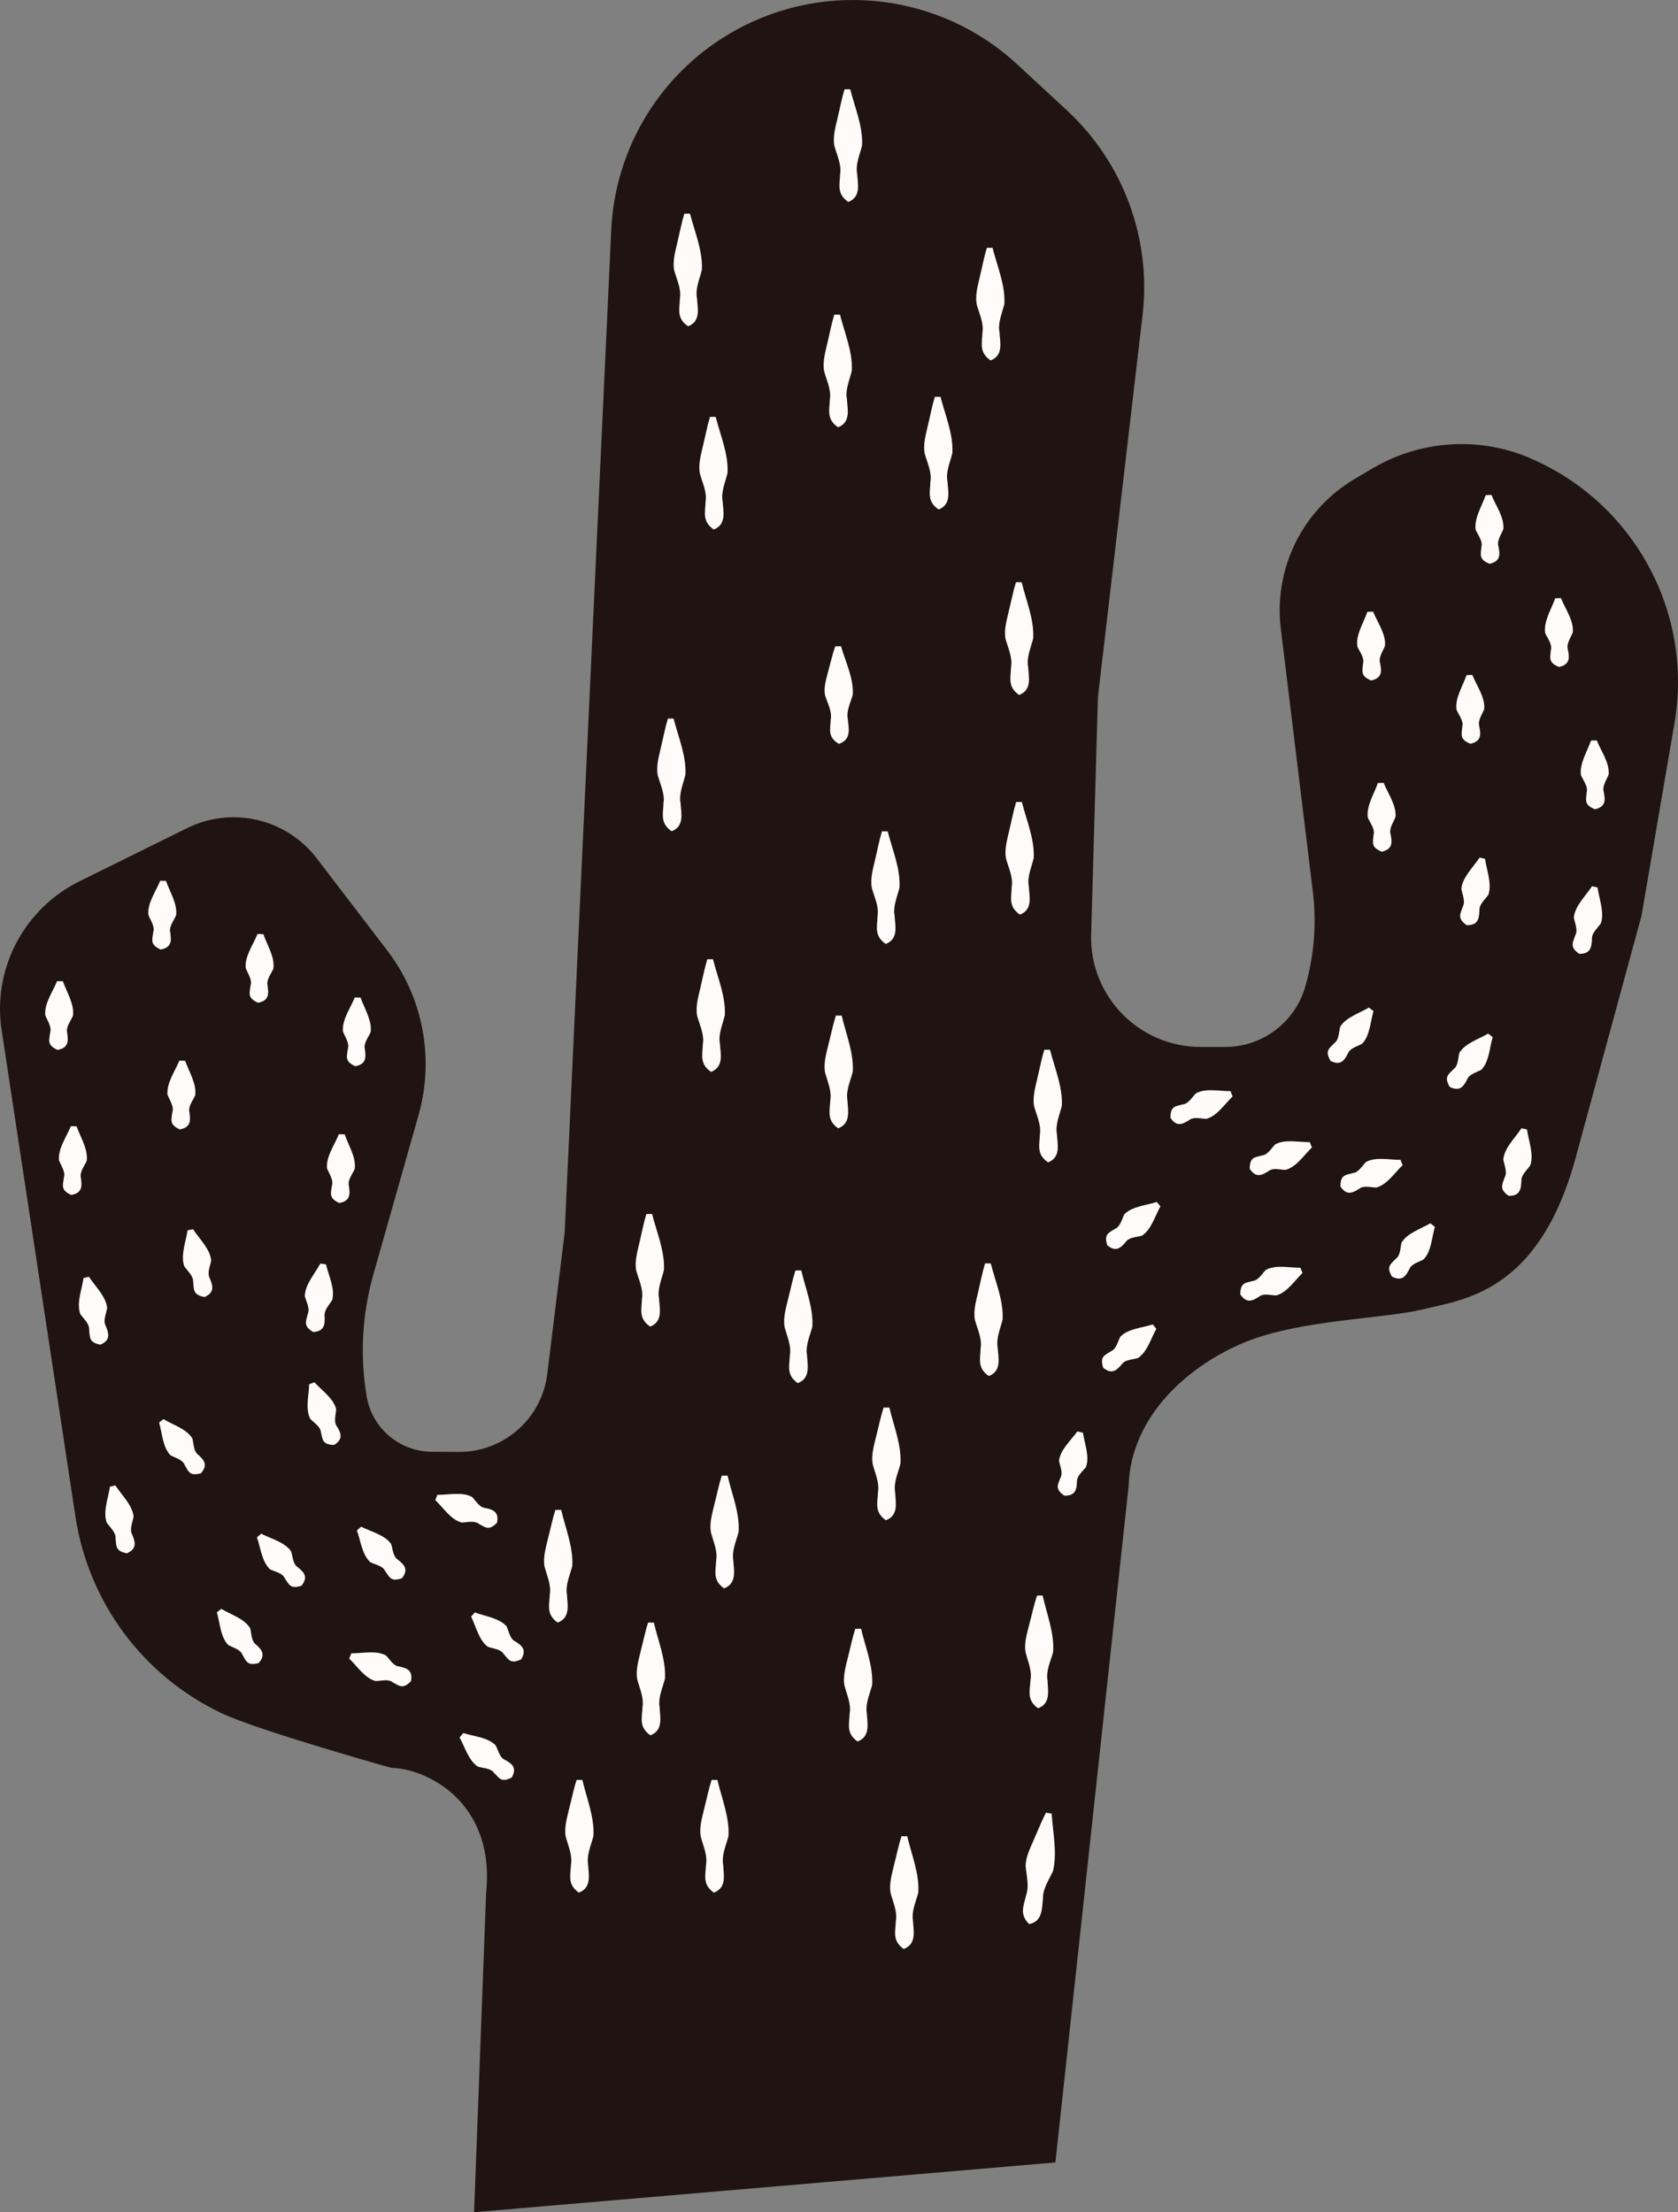 <svg width="135" height="178" viewBox="0 0 135 178" fill="none" xmlns="http://www.w3.org/2000/svg">
<rect x="0" y="0" width="135" height="178" fill="#808080" stroke="none"/>
<g id="Vector">
<path d="M123.056 36.849C131.426 40.405 136.251 49.229 134.717 58.176L132.066 73.677L126.668 93.515C123.683 103.998 117.74 104.556 114.523 105.344C111.306 106.133 104.641 106.167 100.163 107.996C95.685 109.831 90.969 113.91 90.805 119.546L84.91 173.996L38.142 178L39.109 152.329C39.88 144.803 34.08 142.267 31.497 142.253C31.497 142.253 20.776 139.248 17.838 137.855C11.52 134.863 7.111 128.921 6.068 122.021L0.084 82.569C-0.502 77.742 2.026 73.078 6.388 70.916L15.051 66.633C18.663 64.845 23.038 65.865 25.485 69.067L31.149 76.471C34.032 80.237 34.966 85.146 33.678 89.707L30.038 102.55C29.131 105.738 28.948 109.09 29.5 112.36C29.929 114.916 32.144 116.8 34.748 116.813L36.894 116.827C40.52 116.847 43.587 114.155 44.03 110.559L45.428 99.178L49.176 18.506C49.489 11.756 53.299 5.657 59.236 2.401C66.59 -1.631 75.709 -0.509 81.856 5.195L85.844 8.887C90.383 13.095 92.638 19.207 91.923 25.346L88.379 55.681C88.345 55.966 88.324 56.252 88.317 56.538L87.786 75.193C87.643 80.149 91.637 84.242 96.605 84.242H98.568C101.546 84.242 104.17 82.277 105.002 79.421C105.724 76.933 105.936 74.322 105.622 71.753L103.046 50.596C102.453 45.741 104.797 41.003 109.016 38.521L110.454 37.672C114.291 35.414 118.974 35.108 123.077 36.849H123.056Z" fill="#1F1411"/>
<path d="M55.513 17.186C55.888 18.669 56.549 20.184 56.467 21.707C56.283 22.469 55.929 23.23 56.072 23.978C56.12 24.787 56.413 25.841 55.363 26.256C54.409 25.61 54.675 24.875 54.702 23.998C54.825 23.244 54.443 22.489 54.239 21.741C54.102 20.987 54.334 20.225 54.505 19.471C54.688 18.709 54.825 17.955 55.056 17.193H55.513V17.186Z" fill="#FFFBFA"/>
<path d="M68.401 7.179C68.776 8.661 69.437 10.177 69.356 11.7C69.171 12.461 68.817 13.223 68.96 13.971C69.008 14.78 69.301 15.834 68.251 16.248C67.297 15.602 67.563 14.868 67.59 13.991C67.713 13.236 67.331 12.482 67.127 11.734C66.99 10.979 67.222 10.218 67.393 9.463C67.577 8.702 67.713 7.947 67.945 7.186H68.401V7.179Z" fill="#FFFBFA"/>
<path d="M79.851 19.933C80.226 21.415 80.887 22.931 80.805 24.454C80.621 25.215 80.267 25.977 80.41 26.725C80.458 27.534 80.751 28.587 79.701 29.002C78.747 28.356 79.013 27.622 79.04 26.745C79.163 25.991 78.781 25.236 78.577 24.488C78.441 23.733 78.672 22.972 78.843 22.217C79.027 21.456 79.163 20.701 79.395 19.94H79.851V19.933Z" fill="#FFFBFA"/>
<path d="M75.667 31.926C76.041 33.408 76.703 34.924 76.621 36.447C76.437 37.208 76.082 37.969 76.225 38.717C76.273 39.526 76.566 40.58 75.517 40.995C74.562 40.349 74.828 39.615 74.856 38.738C74.978 37.983 74.597 37.228 74.392 36.481C74.256 35.726 74.487 34.965 74.658 34.21C74.842 33.449 74.978 32.694 75.21 31.932H75.667V31.926Z" fill="#FFFBFA"/>
<path d="M67.577 25.311C67.951 26.793 68.613 28.309 68.531 29.832C68.347 30.593 67.992 31.355 68.135 32.102C68.183 32.911 68.476 33.965 67.427 34.38C66.472 33.734 66.738 33 66.766 32.123C66.888 31.368 66.507 30.613 66.302 29.866C66.166 29.111 66.397 28.35 66.568 27.595C66.752 26.834 66.888 26.079 67.12 25.317H67.577V25.311Z" fill="#FFFBFA"/>
<path d="M57.578 33.537C57.953 35.019 58.614 36.535 58.532 38.058C58.348 38.819 57.994 39.581 58.137 40.329C58.185 41.131 58.478 42.191 57.428 42.606C56.474 41.96 56.74 41.226 56.767 40.349C56.89 39.594 56.508 38.84 56.304 38.092C56.167 37.337 56.399 36.576 56.569 35.821C56.754 35.06 56.89 34.305 57.122 33.544H57.578V33.537Z" fill="#FFFBFA"/>
<path d="M54.191 57.814C54.566 59.297 55.227 60.813 55.145 62.335C54.961 63.097 54.607 63.858 54.75 64.606C54.797 65.415 55.091 66.469 54.041 66.884C53.087 66.238 53.353 65.504 53.38 64.626C53.503 63.872 53.121 63.117 52.916 62.369C52.78 61.615 53.012 60.853 53.182 60.099C53.366 59.337 53.503 58.583 53.734 57.821H54.191V57.814Z" fill="#FFFBFA"/>
<path d="M57.36 77.177C57.735 78.659 58.396 80.175 58.314 81.698C58.13 82.459 57.776 83.221 57.919 83.968C57.967 84.771 58.26 85.831 57.21 86.246C56.256 85.6 56.522 84.866 56.549 83.989C56.672 83.234 56.29 82.48 56.086 81.732C55.949 80.977 56.181 80.216 56.352 79.461C56.535 78.7 56.672 77.945 56.904 77.183H57.36V77.177Z" fill="#FFFBFA"/>
<path d="M67.658 51.988C68.026 53.266 68.688 54.578 68.606 55.904C68.422 56.563 68.067 57.223 68.21 57.876C68.279 58.617 68.517 59.5 67.495 59.854C66.561 59.31 66.806 58.691 66.834 57.903C66.956 57.243 66.582 56.597 66.377 55.945C66.248 55.292 66.479 54.633 66.643 53.973C66.827 53.314 66.963 52.661 67.202 52.002H67.658V51.988Z" fill="#FFFBFA"/>
<path d="M71.414 66.884C71.789 68.366 72.45 69.882 72.368 71.405C72.184 72.166 71.829 72.927 71.973 73.675C72.02 74.484 72.313 75.538 71.264 75.953C70.31 75.307 70.575 74.573 70.603 73.696C70.725 72.941 70.344 72.186 70.139 71.439C70.003 70.684 70.235 69.923 70.405 69.168C70.589 68.406 70.725 67.652 70.957 66.89H71.414V66.884Z" fill="#FFFBFA"/>
<path d="M82.21 64.525C82.584 66.007 83.246 67.523 83.164 69.046C82.98 69.807 82.625 70.568 82.768 71.316C82.816 72.125 83.109 73.179 82.06 73.594C81.105 72.948 81.371 72.214 81.398 71.337C81.521 70.582 81.139 69.827 80.935 69.08C80.799 68.325 81.03 67.564 81.201 66.809C81.385 66.047 81.521 65.293 81.753 64.531H82.21V64.525Z" fill="#FFFBFA"/>
<path d="M111.319 62.995C111.68 63.879 112.355 64.796 112.273 65.735C112.089 66.204 111.734 66.673 111.877 67.128C111.993 67.734 112.089 68.318 111.169 68.529C110.283 68.175 110.453 67.795 110.508 67.162C110.63 66.7 110.249 66.245 110.044 65.789C109.915 64.858 110.542 63.899 110.855 63.002L111.312 62.988L111.319 62.995Z" fill="#FFFBFA"/>
<path d="M118.454 54.313C118.816 55.197 119.49 56.115 119.409 57.053C119.225 57.522 118.87 57.991 119.013 58.447C119.129 59.052 119.225 59.636 118.304 59.847C117.418 59.494 117.589 59.113 117.643 58.481C117.766 58.018 117.384 57.563 117.18 57.107C117.05 56.176 117.677 55.217 117.991 54.32L118.448 54.306L118.454 54.313Z" fill="#FFFBFA"/>
<path d="M119.995 39.832C120.356 40.716 121.031 41.634 120.949 42.572C120.765 43.041 120.41 43.51 120.554 43.966C120.669 44.571 120.765 45.156 119.845 45.366C118.959 45.013 119.129 44.632 119.184 44C119.306 43.538 118.925 43.082 118.72 42.627C118.591 41.695 119.218 40.736 119.531 39.839L119.988 39.825L119.995 39.832Z" fill="#FFFBFA"/>
<path d="M125.583 48.133C125.945 49.017 126.619 49.935 126.538 50.873C126.354 51.342 125.999 51.811 126.142 52.267C126.258 52.872 126.354 53.456 125.434 53.667C124.547 53.314 124.718 52.933 124.772 52.301C124.895 51.839 124.513 51.383 124.309 50.928C124.179 49.996 124.806 49.038 125.12 48.14L125.577 48.127L125.583 48.133Z" fill="#FFFBFA"/>
<path d="M128.466 59.582C128.828 60.466 129.502 61.384 129.421 62.322C129.237 62.791 128.882 63.26 129.025 63.715C129.141 64.321 129.237 64.905 128.316 65.116C127.43 64.763 127.601 64.382 127.655 63.749C127.778 63.287 127.396 62.832 127.192 62.376C127.062 61.445 127.689 60.486 128.003 59.589L128.46 59.575L128.466 59.582Z" fill="#FFFBFA"/>
<path d="M110.473 49.221C110.835 50.105 111.509 51.023 111.428 51.961C111.244 52.43 110.889 52.899 111.032 53.355C111.148 53.96 111.244 54.544 110.324 54.755C109.438 54.401 109.608 54.021 109.662 53.389C109.785 52.926 109.403 52.471 109.199 52.015C109.069 51.084 109.696 50.125 110.01 49.228L110.467 49.214L110.473 49.221Z" fill="#FFFBFA"/>
<path d="M119.477 69.107C119.613 70.052 120.042 71.106 119.743 71.996C119.449 72.404 118.993 72.778 119.027 73.254C118.993 73.866 118.945 74.464 117.998 74.444C117.221 73.886 117.48 73.56 117.684 72.955C117.916 72.533 117.657 72.003 117.568 71.513C117.671 70.575 118.509 69.8 119.034 69.005L119.484 69.107H119.477Z" fill="#FFFBFA"/>
<path d="M128.528 71.412C128.664 72.356 129.093 73.41 128.794 74.301C128.5 74.709 128.044 75.083 128.078 75.559C128.044 76.17 127.996 76.769 127.049 76.748C126.272 76.191 126.531 75.865 126.735 75.259C126.967 74.838 126.708 74.308 126.619 73.818C126.722 72.88 127.56 72.105 128.085 71.309L128.535 71.412H128.528Z" fill="#FFFBFA"/>
<path d="M122.85 90.882C122.987 91.827 123.416 92.881 123.116 93.772C122.823 94.18 122.367 94.554 122.401 95.029C122.367 95.641 122.319 96.24 121.371 96.219C120.595 95.662 120.854 95.335 121.058 94.73C121.29 94.309 121.031 93.779 120.942 93.289C121.044 92.351 121.883 91.576 122.407 90.781L122.857 90.882H122.85Z" fill="#FFFBFA"/>
<path d="M82.196 46.848C82.557 48.337 83.211 49.853 83.123 51.376C82.932 52.131 82.578 52.892 82.714 53.647C82.762 54.456 83.048 55.517 81.991 55.918C81.044 55.265 81.317 54.531 81.344 53.654C81.473 52.899 81.099 52.144 80.894 51.39C80.765 50.635 81.003 49.88 81.174 49.119C81.364 48.364 81.501 47.603 81.739 46.848H82.196Z" fill="#FFFBFA"/>
<path d="M84.472 84.458C84.847 85.94 85.508 87.456 85.427 88.979C85.242 89.74 84.888 90.502 85.031 91.25C85.079 92.059 85.372 93.112 84.322 93.527C83.368 92.881 83.634 92.147 83.661 91.27C83.784 90.515 83.402 89.761 83.198 89.013C83.061 88.258 83.293 87.497 83.464 86.742C83.648 85.981 83.784 85.226 84.016 84.465H84.472V84.458Z" fill="#FFFBFA"/>
<path d="M67.713 81.711C68.061 83.2 68.701 84.723 68.606 86.246C68.408 87.001 68.047 87.755 68.176 88.517C68.217 89.326 68.49 90.386 67.433 90.787C66.493 90.128 66.766 89.394 66.8 88.523C66.929 87.769 66.568 87.014 66.37 86.259C66.248 85.505 66.486 84.75 66.663 83.989C66.861 83.234 67.004 82.48 67.249 81.718H67.706L67.713 81.711Z" fill="#FFFBFA"/>
<path d="M99.173 88.217C98.512 88.85 97.926 89.788 97.054 90.026C96.57 90.012 96.025 89.835 95.67 90.128C95.159 90.447 94.668 90.713 94.164 89.938C94.164 88.999 94.559 89.026 95.152 88.863C95.609 88.823 95.881 88.319 96.215 87.973C97.006 87.538 98.083 87.803 98.996 87.796L99.166 88.217H99.173Z" fill="#FFFBFA"/>
<path d="M105.553 92.324C104.892 92.956 104.305 93.894 103.433 94.132C102.949 94.118 102.404 93.942 102.049 94.234C101.538 94.554 101.048 94.819 100.543 94.044C100.543 93.106 100.939 93.133 101.531 92.97C101.988 92.929 102.261 92.426 102.595 92.079C103.385 91.644 104.462 91.909 105.375 91.902L105.546 92.324H105.553Z" fill="#FFFBFA"/>
<path d="M112.852 93.745C112.191 94.377 111.605 95.315 110.732 95.553C110.249 95.539 109.703 95.363 109.349 95.655C108.838 95.975 108.347 96.24 107.843 95.465C107.843 94.526 108.238 94.554 108.831 94.391C109.288 94.35 109.56 93.847 109.894 93.5C110.685 93.065 111.762 93.33 112.675 93.323L112.845 93.745H112.852Z" fill="#FFFBFA"/>
<path d="M110.501 81.351C110.249 82.228 110.214 83.336 109.587 83.982C109.165 84.213 108.606 84.335 108.442 84.771C108.163 85.301 107.877 85.784 107.045 85.362C106.575 84.553 106.923 84.376 107.352 83.934C107.727 83.669 107.706 83.098 107.815 82.629C108.279 81.854 109.342 81.541 110.133 81.072L110.494 81.351H110.501Z" fill="#FFFBFA"/>
<path d="M120.09 83.445C119.838 84.322 119.804 85.43 119.177 86.076C118.754 86.307 118.195 86.429 118.032 86.865C117.752 87.395 117.466 87.871 116.635 87.456C116.164 86.647 116.512 86.47 116.941 86.028C117.316 85.763 117.296 85.192 117.405 84.723C117.868 83.948 118.932 83.635 119.722 83.166L120.083 83.445H120.09Z" fill="#FFFBFA"/>
<path d="M93.353 97.076C92.91 97.871 92.624 98.945 91.867 99.428C91.404 99.557 90.831 99.551 90.572 99.931C90.184 100.387 89.788 100.788 89.08 100.196C88.807 99.299 89.182 99.211 89.707 98.877C90.129 98.701 90.238 98.143 90.456 97.708C91.083 97.062 92.194 96.994 93.067 96.716L93.36 97.069L93.353 97.076Z" fill="#FFFBFA"/>
<path d="M27.726 91.27C28.04 92.167 28.667 93.126 28.537 94.057C28.333 94.513 27.951 94.962 28.074 95.431C28.156 96.036 28.224 96.634 27.297 96.797C26.431 96.403 26.622 96.029 26.704 95.397C26.847 94.941 26.493 94.472 26.309 94.003C26.227 93.065 26.902 92.147 27.263 91.263L27.72 91.277L27.726 91.27Z" fill="#FFFBFA"/>
<path d="M14.893 85.348C15.206 86.246 15.833 87.204 15.704 88.136C15.499 88.591 15.118 89.04 15.24 89.509C15.322 90.114 15.39 90.713 14.463 90.876C13.598 90.481 13.789 90.107 13.87 89.475C14.014 89.02 13.659 88.551 13.475 88.082C13.393 87.143 14.068 86.225 14.429 85.342L14.886 85.355L14.893 85.348Z" fill="#FFFBFA"/>
<path d="M21.183 75.157C21.497 76.055 22.124 77.013 21.994 77.945C21.79 78.4 21.408 78.849 21.531 79.318C21.613 79.923 21.681 80.522 20.754 80.685C19.889 80.29 20.079 79.916 20.161 79.284C20.304 78.829 19.95 78.36 19.766 77.891C19.684 76.952 20.359 76.034 20.72 75.151L21.177 75.164L21.183 75.157Z" fill="#FFFBFA"/>
<path d="M13.352 70.874C13.666 71.772 14.293 72.73 14.163 73.662C13.959 74.117 13.577 74.566 13.7 75.035C13.782 75.64 13.85 76.238 12.923 76.402C12.057 76.007 12.248 75.633 12.33 75.001C12.473 74.546 12.119 74.076 11.935 73.607C11.853 72.669 12.528 71.751 12.889 70.868L13.346 70.881L13.352 70.874Z" fill="#FFFBFA"/>
<path d="M5.058 78.951C5.371 79.848 5.998 80.807 5.869 81.738C5.664 82.194 5.283 82.643 5.405 83.112C5.487 83.717 5.555 84.315 4.629 84.478C3.763 84.084 3.954 83.71 4.036 83.078C4.179 82.622 3.824 82.153 3.64 81.684C3.558 80.746 4.233 79.821 4.594 78.944L5.051 78.958L5.058 78.951Z" fill="#FFFBFA"/>
<path d="M6.162 90.624C6.476 91.522 7.103 92.48 6.973 93.412C6.769 93.867 6.387 94.316 6.51 94.785C6.591 95.39 6.66 95.988 5.733 96.151C4.867 95.757 5.058 95.383 5.14 94.751C5.283 94.295 4.928 93.826 4.744 93.357C4.663 92.419 5.337 91.501 5.699 90.617L6.155 90.631L6.162 90.624Z" fill="#FFFBFA"/>
<path d="M29.008 80.263C29.321 81.161 29.948 82.119 29.819 83.05C29.614 83.506 29.233 83.955 29.355 84.424C29.437 85.029 29.505 85.627 28.578 85.79C27.713 85.396 27.904 85.022 27.985 84.39C28.128 83.934 27.774 83.465 27.59 82.996C27.508 82.058 28.183 81.14 28.544 80.256L29.001 80.27L29.008 80.263Z" fill="#FFFBFA"/>
<path d="M64.462 102.216C64.809 103.704 65.45 105.227 65.355 106.75C65.157 107.505 64.796 108.259 64.925 109.021C64.966 109.83 65.239 110.891 64.183 111.292C63.242 110.632 63.515 109.898 63.549 109.028C63.678 108.273 63.317 107.518 63.119 106.764C62.997 106.009 63.235 105.255 63.412 104.493C63.61 103.738 63.753 102.984 63.998 102.222H64.455L64.462 102.216Z" fill="#FFFBFA"/>
<path d="M58.532 118.729C58.88 120.218 59.521 121.741 59.425 123.264C59.228 124.018 58.866 124.773 58.996 125.535C59.037 126.344 59.309 127.404 58.253 127.805C57.312 127.146 57.585 126.412 57.619 125.541C57.749 124.787 57.387 124.032 57.19 123.277C57.067 122.523 57.306 121.768 57.483 121.007C57.681 120.252 57.824 119.497 58.069 118.736H58.526L58.532 118.729Z" fill="#FFFBFA"/>
<path d="M71.55 113.25C71.898 114.738 72.538 116.261 72.443 117.784C72.245 118.539 71.884 119.294 72.013 120.055C72.054 120.864 72.327 121.925 71.271 122.326C70.33 121.666 70.603 120.932 70.637 120.062C70.766 119.307 70.405 118.552 70.207 117.798C70.085 117.043 70.323 116.289 70.501 115.527C70.698 114.772 70.841 114.018 71.087 113.256H71.543L71.55 113.25Z" fill="#FFFBFA"/>
<path d="M83.886 128.39C84.22 129.886 84.84 131.415 84.725 132.931C84.52 133.686 84.145 134.434 84.275 135.195C84.302 136.004 84.568 137.072 83.511 137.452C82.578 136.779 82.864 136.052 82.905 135.182C83.048 134.427 82.687 133.666 82.503 132.911C82.387 132.156 82.639 131.402 82.823 130.647C83.027 129.892 83.177 129.138 83.436 128.383H83.893L83.886 128.39Z" fill="#FFFBFA"/>
<path d="M115.442 98.708C115.19 99.585 115.156 100.693 114.529 101.339C114.106 101.57 113.547 101.692 113.384 102.127C113.104 102.658 112.818 103.14 111.987 102.719C111.516 101.91 111.864 101.733 112.293 101.291C112.668 101.026 112.648 100.455 112.757 99.986C113.22 99.211 114.283 98.898 115.074 98.429L115.435 98.708H115.442Z" fill="#FFFBFA"/>
<path d="M104.796 102.426C104.135 103.059 103.549 103.997 102.677 104.235C102.193 104.221 101.647 104.044 101.293 104.337C100.782 104.656 100.291 104.921 99.787 104.146C99.787 103.208 100.182 103.235 100.775 103.072C101.232 103.031 101.504 102.528 101.838 102.182C102.629 101.746 103.706 102.012 104.619 102.005L104.789 102.426H104.796Z" fill="#FFFBFA"/>
<path d="M93.026 106.927C92.583 107.722 92.296 108.797 91.54 109.279C91.076 109.408 90.504 109.402 90.245 109.782C89.856 110.238 89.461 110.639 88.752 110.048C88.48 109.15 88.855 109.062 89.379 108.729C89.802 108.552 89.911 107.994 90.129 107.559C90.756 106.913 91.867 106.845 92.74 106.567L93.032 106.92L93.026 106.927Z" fill="#FFFBFA"/>
<path d="M87.124 115.269C87.253 116.173 87.682 117.193 87.369 118.043C87.076 118.423 86.619 118.77 86.646 119.226C86.612 119.824 86.544 120.381 85.617 120.34C84.854 119.797 85.099 119.491 85.311 118.913C85.542 118.518 85.29 118.002 85.201 117.533C85.311 116.642 86.149 115.915 86.674 115.174L87.117 115.282L87.124 115.269Z" fill="#FFFBFA"/>
<path d="M69.274 131.048C69.621 132.537 70.262 134.06 70.166 135.583C69.969 136.337 69.608 137.092 69.737 137.854C69.778 138.663 70.051 139.723 68.994 140.124C68.054 139.465 68.326 138.73 68.36 137.86C68.49 137.106 68.129 136.351 67.931 135.596C67.808 134.842 68.047 134.087 68.224 133.326C68.422 132.571 68.565 131.816 68.81 131.055H69.267L69.274 131.048Z" fill="#FFFBFA"/>
<path d="M57.715 143.211C58.062 144.7 58.703 146.222 58.607 147.745C58.41 148.5 58.048 149.255 58.178 150.016C58.219 150.825 58.492 151.886 57.435 152.287C56.495 151.627 56.767 150.893 56.801 150.023C56.931 149.268 56.569 148.514 56.372 147.759C56.249 147.004 56.488 146.25 56.665 145.488C56.863 144.734 57.006 143.979 57.251 143.218H57.708L57.715 143.211Z" fill="#FFFBFA"/>
<path d="M52.603 130.552C52.95 132.041 53.591 133.564 53.496 135.086C53.298 135.841 52.937 136.596 53.066 137.357C53.107 138.166 53.38 139.227 52.324 139.628C51.383 138.968 51.656 138.234 51.69 137.364C51.819 136.609 51.458 135.855 51.26 135.1C51.138 134.345 51.376 133.591 51.553 132.829C51.751 132.075 51.894 131.32 52.139 130.559H52.596L52.603 130.552Z" fill="#FFFBFA"/>
<path d="M72.988 147.745C73.336 149.234 73.976 150.757 73.881 152.28C73.683 153.035 73.322 153.789 73.452 154.551C73.493 155.36 73.765 156.42 72.709 156.821C71.768 156.162 72.041 155.428 72.075 154.557C72.204 153.803 71.843 153.048 71.645 152.294C71.523 151.539 71.761 150.784 71.939 150.023C72.136 149.268 72.279 148.514 72.525 147.752H72.981L72.988 147.745Z" fill="#FFFBFA"/>
<path d="M84.609 145.93C84.704 147.46 85.072 149.064 84.718 150.546C84.397 151.26 83.907 151.94 83.913 152.708C83.818 153.511 83.913 154.605 82.796 154.816C81.978 154.007 82.373 153.334 82.557 152.477C82.816 151.756 82.584 150.947 82.516 150.172C82.516 149.404 82.891 148.704 83.191 147.99C83.511 147.276 83.784 146.556 84.152 145.855L84.602 145.93H84.609Z" fill="#FFFBFA"/>
<path d="M45.147 121.483C45.494 122.972 46.135 124.494 46.04 126.017C45.842 126.772 45.481 127.527 45.61 128.288C45.651 129.097 45.924 130.158 44.867 130.559C43.927 129.899 44.199 129.165 44.233 128.295C44.363 127.54 44.002 126.785 43.804 126.031C43.681 125.276 43.92 124.522 44.097 123.76C44.295 123.006 44.438 122.251 44.683 121.489H45.14L45.147 121.483Z" fill="#FFFBFA"/>
<path d="M46.851 143.211C47.198 144.7 47.839 146.222 47.743 147.745C47.546 148.5 47.185 149.255 47.314 150.016C47.355 150.825 47.628 151.886 46.571 152.287C45.631 151.627 45.903 150.893 45.937 150.023C46.067 149.268 45.706 148.514 45.508 147.759C45.385 147.004 45.624 146.25 45.801 145.488C45.999 144.734 46.142 143.979 46.387 143.218H46.844L46.851 143.211Z" fill="#FFFBFA"/>
<path d="M52.46 97.674C52.835 99.156 53.496 100.672 53.414 102.195C53.23 102.957 52.876 103.718 53.019 104.466C53.066 105.268 53.359 106.329 52.31 106.743C51.356 106.098 51.621 105.363 51.649 104.486C51.771 103.732 51.39 102.977 51.185 102.229C51.049 101.475 51.281 100.713 51.451 99.959C51.635 99.197 51.771 98.442 52.003 97.681H52.46V97.674Z" fill="#FFFBFA"/>
<path d="M79.708 101.651C80.083 103.133 80.744 104.649 80.662 106.172C80.478 106.934 80.124 107.695 80.267 108.443C80.315 109.245 80.608 110.306 79.558 110.721C78.604 110.075 78.87 109.34 78.897 108.463C79.02 107.709 78.638 106.954 78.434 106.206C78.297 105.452 78.529 104.69 78.7 103.936C78.883 103.174 79.02 102.42 79.252 101.658H79.708V101.651Z" fill="#FFFBFA"/>
<path d="M15.527 98.905C16.051 99.7 16.89 100.475 16.992 101.413C16.903 101.903 16.644 102.433 16.876 102.855C17.108 103.426 17.312 103.983 16.453 104.364C15.52 104.187 15.608 103.779 15.54 103.147C15.567 102.671 15.111 102.297 14.825 101.889C14.518 100.999 14.947 99.945 15.09 99L15.54 98.898L15.527 98.905Z" fill="#FFFBFA"/>
<path d="M7.157 102.739C7.682 103.535 8.52 104.31 8.622 105.248C8.534 105.737 8.275 106.268 8.507 106.689C8.738 107.26 8.943 107.818 8.084 108.198C7.15 108.022 7.239 107.614 7.171 106.981C7.198 106.505 6.741 106.132 6.455 105.724C6.148 104.833 6.578 103.779 6.721 102.834L7.171 102.732L7.157 102.739Z" fill="#FFFBFA"/>
<path d="M9.284 119.525C9.808 120.32 10.647 121.095 10.749 122.033C10.66 122.523 10.401 123.053 10.633 123.475C10.865 124.046 11.069 124.603 10.21 124.984C9.277 124.807 9.365 124.399 9.297 123.767C9.324 123.291 8.868 122.917 8.582 122.509C8.275 121.619 8.704 120.565 8.847 119.62L9.297 119.518L9.284 119.525Z" fill="#FFFBFA"/>
<path d="M26.227 101.733C26.445 102.664 26.963 103.677 26.731 104.595C26.472 105.023 26.05 105.431 26.118 105.907C26.138 106.519 26.138 107.117 25.198 107.179C24.38 106.689 24.612 106.342 24.762 105.724C24.952 105.282 24.652 104.779 24.523 104.296C24.543 103.358 25.314 102.515 25.77 101.672L26.227 101.733Z" fill="#FFFBFA"/>
<path d="M35.196 120.279C36.109 120.279 37.186 120.021 37.977 120.449C38.311 120.796 38.583 121.299 39.04 121.34C39.626 121.462 40.165 121.619 39.987 122.523C39.333 123.189 39.067 122.904 38.522 122.611C38.161 122.326 37.616 122.496 37.139 122.509C36.266 122.271 35.68 121.333 35.019 120.701L35.189 120.279H35.196Z" fill="#FFFBFA"/>
<path d="M29.055 122.842C29.873 123.257 30.957 123.502 31.468 124.236C31.611 124.692 31.632 125.269 32.02 125.507C32.49 125.881 32.906 126.255 32.34 126.989C31.454 127.295 31.345 126.921 30.991 126.412C30.8 125.997 30.234 125.908 29.798 125.705C29.13 125.099 29.021 123.998 28.715 123.141L29.055 122.842Z" fill="#FFFBFA"/>
<path d="M21.02 123.407C21.831 123.828 22.915 124.086 23.419 124.828C23.562 125.29 23.569 125.861 23.957 126.106C24.428 126.486 24.837 126.867 24.257 127.588C23.364 127.887 23.262 127.506 22.915 126.996C22.73 126.575 22.165 126.48 21.729 126.276C21.067 125.664 20.972 124.562 20.672 123.699L21.02 123.4V123.407Z" fill="#FFFBFA"/>
<path d="M25.293 111.217C25.907 111.897 26.827 112.509 27.045 113.386C27.017 113.868 26.827 114.405 27.106 114.772C27.413 115.289 27.665 115.792 26.867 116.268C25.927 116.234 25.968 115.847 25.818 115.248C25.791 114.793 25.293 114.507 24.959 114.161C24.55 113.358 24.85 112.291 24.871 111.38L25.3 111.224L25.293 111.217Z" fill="#FFFBFA"/>
<path d="M13.162 114.195C13.945 114.664 15.009 114.976 15.479 115.745C15.595 116.214 15.574 116.785 15.942 117.05C16.385 117.451 16.774 117.859 16.16 118.546C15.254 118.79 15.172 118.41 14.859 117.879C14.695 117.451 14.136 117.322 13.714 117.091C13.087 116.445 13.053 115.337 12.8 114.46L13.162 114.181V114.195Z" fill="#FFFBFA"/>
<path d="M17.81 129.457C18.593 129.926 19.657 130.239 20.127 131.014C20.243 131.483 20.222 132.054 20.59 132.319C21.034 132.721 21.422 133.129 20.808 133.815C19.902 134.06 19.82 133.679 19.507 133.149C19.343 132.721 18.784 132.591 18.362 132.36C17.735 131.714 17.701 130.606 17.448 129.729L17.81 129.451V129.457Z" fill="#FFFBFA"/>
<path d="M28.271 133.033C29.185 133.033 30.262 132.775 31.052 133.203C31.386 133.55 31.659 134.053 32.115 134.094C32.702 134.216 33.24 134.373 33.063 135.277C32.409 135.943 32.143 135.658 31.598 135.365C31.236 135.08 30.691 135.25 30.214 135.263C29.342 135.025 28.755 134.087 28.094 133.455L28.265 133.033H28.271Z" fill="#FFFBFA"/>
<path d="M37.268 139.444C38.14 139.723 39.251 139.791 39.878 140.437C40.096 140.865 40.206 141.43 40.628 141.606C41.153 141.899 41.623 142.205 41.18 143.014C40.355 143.455 40.192 143.102 39.756 142.66C39.497 142.279 38.924 142.279 38.461 142.157C37.704 141.667 37.418 140.6 36.975 139.805L37.268 139.451V139.444Z" fill="#FFFBFA"/>
<path d="M38.215 129.743C39.074 130.069 40.171 130.192 40.764 130.871C40.955 131.313 41.037 131.878 41.453 132.075C41.964 132.394 42.414 132.727 41.93 133.516C41.078 133.917 40.935 133.557 40.526 133.088C40.287 132.693 39.715 132.666 39.258 132.51C38.529 131.98 38.304 130.899 37.902 130.076L38.209 129.736L38.215 129.743Z" fill="#FFFBFA"/>
</g>
</svg>
